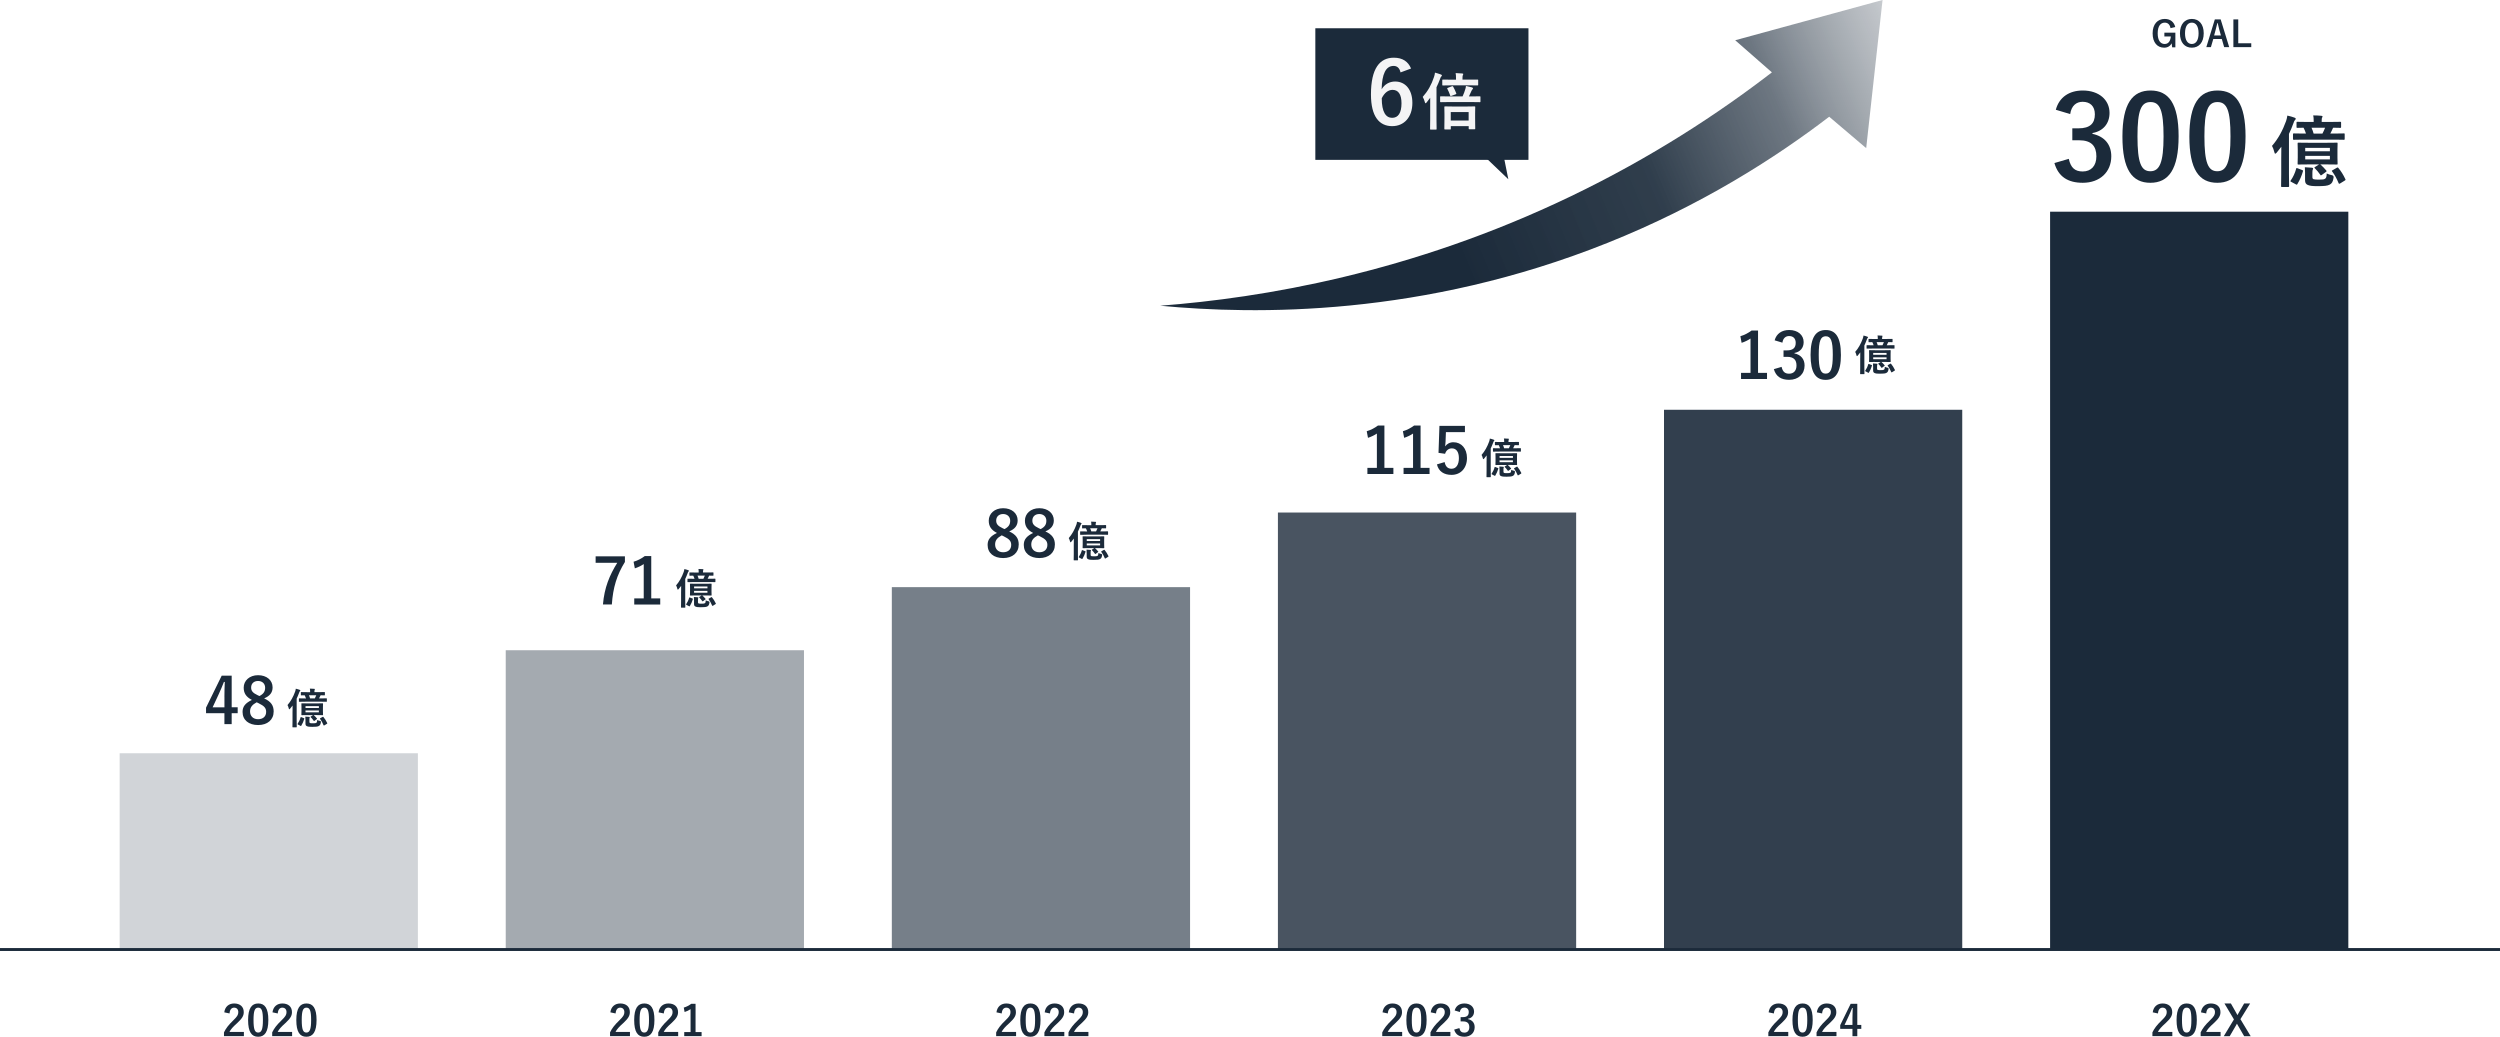 <?xml version="1.0" encoding="UTF-8"?><svg xmlns="http://www.w3.org/2000/svg" xmlns:xlink="http://www.w3.org/1999/xlink" viewBox="0 0 857.12 355.44"><defs><style>.cls-1,.cls-2,.cls-3,.cls-4,.cls-5,.cls-6{mix-blend-mode:color;}.cls-1,.cls-7{fill:#1b2a3a;}.cls-8{fill:#f4f4f5;}.cls-2{fill:#767f89;}.cls-3{fill:#d1d4d8;}.cls-9{isolation:isolate;}.cls-10{fill:url(#_名称未設定グラデーション_5);}.cls-11{fill:none;stroke:#1b2a3a;stroke-miterlimit:10;}.cls-4{fill:#a4aab0;}.cls-5{fill:#495461;}.cls-6{fill:#323f4e;}</style><linearGradient id="_名称未設定グラデーション_5" x1="432.9" y1="111.67" x2="697.4" y2="-4.97" gradientTransform="translate(-.11 -10.88) rotate(1.23)" gradientUnits="userSpaceOnUse"><stop offset=".25" stop-color="#1b2a3a"/><stop offset=".5" stop-color="#253443" stop-opacity=".95"/><stop offset=".67" stop-color="#495562" stop-opacity=".8"/><stop offset=".82" stop-color="#858d96" stop-opacity=".53"/><stop offset=".95" stop-color="#dadcdf" stop-opacity=".16"/><stop offset="1" stop-color="#fff" stop-opacity="0"/></linearGradient></defs><g class="cls-9"><g id="_レイヤー_2"><g id="_レイヤー_1-2"><rect class="cls-1" x="702.87" y="72.58" width="102.25" height="252.96"/><rect class="cls-6" x="570.5" y="140.49" width="102.25" height="185.05"/><rect class="cls-5" x="438.13" y="175.72" width="102.25" height="149.82"/><rect class="cls-2" x="305.76" y="201.3" width="102.25" height="124.24"/><rect class="cls-4" x="173.39" y="222.93" width="102.25" height="102.61"/><rect class="cls-3" x="41.02" y="258.25" width="102.25" height="67.29"/><path class="cls-7" d="M76.89,347.09c.25-1.98,1.59-3.05,3.39-3.05,1.98,0,3.29,1.07,3.29,2.97,0,1.23-.53,2.15-2.22,3.72-1.52,1.36-2.24,2.17-2.68,3.06h4.95v1.44h-6.83v-1.28c.65-1.36,1.57-2.57,3.15-4.08,1.44-1.39,1.76-1.96,1.76-2.87,0-.97-.56-1.53-1.44-1.53s-1.47.68-1.56,1.99l-1.8-.38Z"/><path class="cls-7" d="M92,349.7c0,4.08-1.24,5.75-3.49,5.75s-3.45-1.63-3.45-5.72,1.26-5.69,3.48-5.69,3.46,1.59,3.46,5.66ZM86.92,349.71c0,3.25.45,4.3,1.59,4.3s1.63-1.07,1.63-4.3-.45-4.24-1.6-4.24-1.62.98-1.62,4.24Z"/><path class="cls-7" d="M93.42,347.09c.25-1.98,1.59-3.05,3.39-3.05,1.98,0,3.29,1.07,3.29,2.97,0,1.23-.53,2.15-2.22,3.72-1.52,1.36-2.24,2.17-2.68,3.06h4.95v1.44h-6.83v-1.28c.65-1.36,1.57-2.57,3.15-4.08,1.44-1.39,1.76-1.96,1.76-2.87,0-.97-.56-1.53-1.44-1.53s-1.47.68-1.56,1.99l-1.8-.38Z"/><path class="cls-7" d="M108.53,349.7c0,4.08-1.24,5.75-3.49,5.75s-3.45-1.63-3.45-5.72,1.26-5.69,3.48-5.69,3.46,1.59,3.46,5.66ZM103.45,349.71c0,3.25.45,4.3,1.59,4.3s1.63-1.07,1.63-4.3-.45-4.24-1.6-4.24-1.62.98-1.62,4.24Z"/><path class="cls-7" d="M79.43,242.49h2.06v2.03h-2.06v3.74h-2.49v-3.74h-6.3v-1.9l5.37-10.97h3.42v10.84ZM76.94,238.86c0-1.75.06-3.4.13-5.06h-.3c-.54,1.43-1.17,2.88-1.84,4.33l-2.03,4.37h4.05v-3.63Z"/><path class="cls-7" d="M93.82,243.99c0,2.75-2.1,4.59-5.32,4.59s-5.34-1.71-5.34-4.5c0-1.9,1-3.03,3.2-4.11-2.05-1.06-2.81-2.38-2.81-4.22,0-2.38,1.97-4.26,4.93-4.26s4.98,1.73,4.98,4.18c0,1.77-.95,2.96-2.9,3.77,2.38,1.12,3.27,2.42,3.27,4.57ZM88,240.78c-1.54.84-2.27,1.73-2.27,3.12,0,1.6,1.06,2.68,2.75,2.68s2.77-.95,2.77-2.51c0-1.3-.63-2.03-2.62-2.99l-.63-.3ZM88.95,238.64c1.45-.76,1.95-1.6,1.95-2.88,0-1.41-1.04-2.29-2.42-2.29s-2.38.84-2.38,2.25c0,1.13.54,1.84,2.25,2.64l.61.28Z"/><path class="cls-7" d="M100.3,243.87c0-.56,0-1.28.01-1.98-.27.38-.56.74-.87,1.1-.12.12-.2.19-.26.19-.07,0-.12-.07-.16-.25-.1-.45-.3-.97-.45-1.2,1.11-1.27,1.98-2.84,2.61-4.6.12-.35.19-.66.23-1.01.5.12.91.22,1.31.38.16.06.25.12.25.22s-.06.16-.16.26c-.1.1-.16.23-.29.61-.25.66-.51,1.31-.81,1.93v7.49c0,1.41.03,2.12.03,2.19,0,.14-.01.16-.16.16h-1.18c-.13,0-.14-.01-.14-.16,0-.09.03-.78.03-2.19v-3.13ZM104.19,246.21c.16.06.19.09.14.22-.25.85-.56,1.59-1.04,2.38-.07.13-.1.14-.26.06l-.87-.46c-.19-.1-.2-.13-.12-.26.43-.61.79-1.37,1.01-2.17.03-.16.07-.17.26-.1l.87.33ZM104.65,240.58c-1.42,0-1.91.03-2.01.03-.14,0-.16-.01-.16-.14v-.87c0-.16.01-.17.16-.17.1,0,.59.03,2.01.03h.25c-.13-.42-.27-.74-.45-1.08-.78.01-1.1.03-1.16.03-.13,0-.14-.01-.14-.16v-.81c0-.14.01-.16.14-.16.09,0,.56.03,1.93.03h1.1v-.22c0-.43-.01-.69-.09-1,.55,0,1.01.03,1.5.07.14.01.23.07.23.13,0,.09-.04.13-.1.25-.04.09-.06.23-.06.53v.23h1.5c1.37,0,1.85-.03,1.93-.03.14,0,.16.01.16.16v.81c0,.14-.01.16-.16.16-.07,0-.42-.01-1.31-.03l-.07.13c-.12.26-.27.62-.46.95h.52c1.43,0,1.92-.03,1.99-.03.14,0,.16.01.16.17v.87c0,.13-.01.14-.16.14-.07,0-.56-.03-1.99-.03h-5.27ZM105.37,245.17c-1.33,0-1.79.03-1.88.03-.14,0-.16-.01-.16-.17,0-.09.03-.38.03-1.13v-1.47c0-.74-.03-1.04-.03-1.13,0-.16.01-.17.16-.17.09,0,.55.03,1.88.03h3.36c1.33,0,1.78-.03,1.86-.03.14,0,.16.01.16.17,0,.09-.03.39-.03,1.13v1.47c0,.75.03,1.04.03,1.13,0,.16-.01.17-.16.17-.09,0-.53-.03-1.86-.03h-1.18c.42.36.72.68,1.1,1.13.1.13.09.16-.07.27l-.75.55c-.19.13-.2.1-.27-.01-.35-.51-.66-.87-1.04-1.24-.12-.12-.07-.13.09-.23l.72-.46h-1.95ZM104.72,246.77c0-.45-.01-.68-.04-1.08.43.01.85.04,1.31.09.16.01.22.07.22.14,0,.09-.03.16-.06.2-.04.09-.07.25-.07.56v.81c0,.25.06.36.25.42.26.06.49.07,1,.07.66,0,.91-.03,1.1-.16.2-.12.3-.32.32-.98.27.14.55.23.95.32q.38.09.32.45c-.12.81-.33,1.08-.71,1.3-.4.23-1.1.29-2.24.29-.92,0-1.4-.04-1.82-.22-.32-.13-.52-.36-.52-.87v-1.34ZM104.75,242.73h4.58v-.64h-4.58v.64ZM109.32,243.58h-4.58v.65h4.58v-.65ZM105.92,238.37c.16.32.27.69.39,1.08h1.63c.2-.36.35-.72.49-1.08h-2.51ZM110.61,245.79c.14-.09.19-.09.27.03.49.58.92,1.27,1.3,2.06.07.14.06.19-.12.29l-.84.52c-.19.12-.25.09-.3-.07-.35-.84-.72-1.53-1.18-2.14-.1-.13-.09-.16.09-.25l.78-.45Z"/><path class="cls-7" d="M214.25,192.67c-2.75,4.44-4.09,8.76-4.48,14.58h-3.05c.48-5.78,2.27-10.06,4.91-14.3h-7.42v-2.21h10.04v1.93Z"/><path class="cls-7" d="M223.27,205.16h3.09v2.1h-8.91v-2.1h3.25v-11.77c-.82.56-1.86,1.08-3.05,1.47l-.43-2.27c1.43-.41,2.71-1.1,3.85-1.95h2.21v14.52Z"/><path class="cls-7" d="M233.52,202.85c0-.56,0-1.28.01-1.98-.27.38-.56.74-.87,1.1-.12.12-.2.19-.26.19-.07,0-.12-.07-.16-.25-.1-.45-.3-.97-.45-1.2,1.11-1.27,1.98-2.84,2.61-4.6.12-.35.19-.66.23-1.01.5.12.91.22,1.31.38.16.06.25.12.25.22s-.06.16-.16.26c-.1.1-.16.23-.29.61-.25.66-.51,1.31-.81,1.93v7.49c0,1.41.03,2.12.03,2.19,0,.14-.01.16-.16.16h-1.18c-.13,0-.14-.01-.14-.16,0-.09.03-.78.03-2.19v-3.13ZM237.41,205.19c.16.06.19.09.14.22-.25.85-.56,1.59-1.04,2.38-.07.13-.1.14-.26.06l-.87-.46c-.19-.1-.2-.13-.12-.26.43-.61.79-1.37,1.01-2.17.03-.16.07-.17.26-.1l.87.33ZM237.87,199.56c-1.42,0-1.91.03-2.01.03-.14,0-.16-.01-.16-.14v-.87c0-.16.01-.17.16-.17.1,0,.59.03,2.01.03h.25c-.13-.42-.27-.74-.45-1.08-.78.01-1.1.03-1.16.03-.13,0-.14-.01-.14-.16v-.81c0-.14.01-.16.14-.16.09,0,.56.03,1.93.03h1.1v-.22c0-.43-.01-.69-.09-1,.55,0,1.01.03,1.5.07.14.01.23.07.23.13,0,.09-.04.13-.1.25-.04.09-.06.23-.06.53v.23h1.5c1.37,0,1.85-.03,1.93-.03.14,0,.16.01.16.16v.81c0,.14-.01.16-.16.16-.07,0-.42-.01-1.31-.03l-.07.13c-.12.26-.27.62-.46.95h.52c1.43,0,1.92-.03,1.99-.03.14,0,.16.01.16.17v.87c0,.13-.01.14-.16.14-.07,0-.56-.03-1.99-.03h-5.27ZM238.59,204.15c-1.33,0-1.79.03-1.88.03-.14,0-.16-.01-.16-.17,0-.09.03-.38.03-1.13v-1.47c0-.74-.03-1.04-.03-1.13,0-.16.01-.17.16-.17.09,0,.55.03,1.88.03h3.36c1.33,0,1.78-.03,1.86-.03.14,0,.16.01.16.17,0,.09-.03.39-.03,1.13v1.47c0,.75.03,1.04.03,1.13,0,.16-.01.17-.16.17-.09,0-.53-.03-1.86-.03h-1.18c.42.36.72.68,1.1,1.13.1.13.09.16-.07.27l-.75.55c-.19.13-.2.1-.27-.01-.35-.51-.66-.87-1.04-1.24-.12-.12-.07-.13.09-.23l.72-.46h-1.95ZM237.94,205.76c0-.45-.01-.68-.04-1.08.43.01.85.04,1.31.09.16.01.22.07.22.14,0,.09-.03.16-.06.2-.04.09-.07.25-.07.56v.81c0,.25.06.36.25.42.26.06.49.07,1,.07.66,0,.91-.03,1.1-.16.2-.12.3-.32.32-.98.27.14.55.23.95.32q.38.09.32.45c-.12.81-.33,1.08-.71,1.3-.4.23-1.1.29-2.24.29-.92,0-1.4-.04-1.82-.22-.32-.13-.52-.36-.52-.87v-1.34ZM237.97,201.71h4.58v-.64h-4.58v.64ZM242.54,202.57h-4.58v.65h4.58v-.65ZM239.14,197.35c.16.32.27.69.39,1.08h1.63c.2-.36.35-.72.49-1.08h-2.51ZM243.83,204.77c.14-.09.19-.09.27.03.49.58.92,1.27,1.3,2.06.07.14.06.19-.12.29l-.84.52c-.19.12-.25.09-.3-.07-.35-.84-.72-1.53-1.18-2.14-.1-.13-.09-.16.09-.25l.78-.45Z"/><path class="cls-7" d="M349.26,186.74c0,2.75-2.1,4.59-5.32,4.59s-5.34-1.71-5.34-4.5c0-1.9,1-3.03,3.2-4.11-2.05-1.06-2.81-2.38-2.81-4.22,0-2.38,1.97-4.26,4.93-4.26s4.98,1.73,4.98,4.18c0,1.77-.95,2.96-2.9,3.77,2.38,1.12,3.27,2.42,3.27,4.57ZM343.44,183.54c-1.54.84-2.27,1.73-2.27,3.12,0,1.6,1.06,2.68,2.75,2.68s2.77-.95,2.77-2.51c0-1.3-.63-2.03-2.62-2.99l-.63-.3ZM344.39,181.4c1.45-.76,1.95-1.6,1.95-2.88,0-1.41-1.04-2.29-2.42-2.29s-2.38.84-2.38,2.25c0,1.13.54,1.84,2.25,2.64l.61.28Z"/><path class="cls-7" d="M361.66,186.74c0,2.75-2.1,4.59-5.32,4.59s-5.34-1.71-5.34-4.5c0-1.9,1-3.03,3.2-4.11-2.05-1.06-2.81-2.38-2.81-4.22,0-2.38,1.97-4.26,4.93-4.26s4.98,1.73,4.98,4.18c0,1.77-.95,2.96-2.9,3.77,2.38,1.12,3.27,2.42,3.27,4.57ZM355.84,183.54c-1.54.84-2.27,1.73-2.27,3.12,0,1.6,1.06,2.68,2.75,2.68s2.77-.95,2.77-2.51c0-1.3-.63-2.03-2.62-2.99l-.63-.3ZM356.79,181.4c1.45-.76,1.95-1.6,1.95-2.88,0-1.41-1.04-2.29-2.42-2.29s-2.38.84-2.38,2.25c0,1.13.54,1.84,2.25,2.64l.61.28Z"/><path class="cls-7" d="M368.15,186.62c0-.56,0-1.28.01-1.98-.27.38-.56.74-.87,1.1-.12.12-.2.19-.26.19-.07,0-.12-.07-.16-.25-.1-.45-.3-.97-.45-1.2,1.11-1.27,1.98-2.84,2.61-4.6.12-.35.19-.66.23-1.01.5.12.91.22,1.31.38.16.06.25.12.25.22s-.06.16-.16.26c-.1.1-.16.23-.29.61-.25.66-.51,1.31-.81,1.93v7.49c0,1.41.03,2.12.03,2.19,0,.14-.01.16-.16.16h-1.18c-.13,0-.14-.01-.14-.16,0-.09.03-.78.03-2.19v-3.13ZM372.03,188.96c.16.06.19.09.14.22-.25.85-.56,1.59-1.04,2.38-.07.13-.1.14-.26.06l-.87-.46c-.19-.1-.2-.13-.12-.26.43-.61.79-1.37,1.01-2.17.03-.16.07-.17.26-.1l.87.33ZM372.49,183.33c-1.42,0-1.91.03-2.01.03-.14,0-.16-.01-.16-.14v-.87c0-.16.01-.17.16-.17.1,0,.59.03,2.01.03h.25c-.13-.42-.27-.74-.45-1.08-.78.01-1.1.03-1.16.03-.13,0-.14-.01-.14-.16v-.81c0-.14.01-.16.14-.16.09,0,.56.03,1.93.03h1.1v-.22c0-.43-.01-.69-.09-1,.55,0,1.01.03,1.5.07.14.01.23.07.23.13,0,.09-.04.13-.1.25-.04.09-.06.23-.06.53v.23h1.5c1.37,0,1.85-.03,1.93-.03.14,0,.16.01.16.16v.81c0,.14-.01.16-.16.16-.07,0-.42-.01-1.31-.03l-.07.13c-.12.26-.27.62-.46.95h.52c1.43,0,1.92-.03,1.99-.03.14,0,.16.01.16.17v.87c0,.13-.01.14-.16.14-.07,0-.56-.03-1.99-.03h-5.27ZM373.21,187.92c-1.33,0-1.79.03-1.88.03-.14,0-.16-.01-.16-.17,0-.09.03-.38.03-1.13v-1.47c0-.74-.03-1.04-.03-1.13,0-.16.01-.17.16-.17.09,0,.55.03,1.88.03h3.36c1.33,0,1.78-.03,1.86-.03.14,0,.16.01.16.17,0,.09-.03.39-.03,1.13v1.47c0,.75.03,1.04.03,1.13,0,.16-.01.17-.16.17-.09,0-.53-.03-1.86-.03h-1.18c.42.36.72.68,1.1,1.13.1.13.09.16-.07.27l-.75.55c-.19.13-.2.1-.27-.01-.35-.51-.66-.87-1.04-1.24-.12-.12-.07-.13.09-.23l.72-.46h-1.95ZM372.56,189.52c0-.45-.01-.68-.04-1.08.43.01.85.04,1.31.09.16.01.22.07.22.14,0,.09-.03.16-.06.2-.04.09-.07.25-.07.56v.81c0,.25.06.36.25.42.26.06.49.07,1,.07.66,0,.91-.03,1.1-.16.2-.12.3-.32.32-.98.27.14.55.23.95.32q.38.09.32.45c-.12.81-.33,1.08-.71,1.3-.4.23-1.1.29-2.24.29-.92,0-1.4-.04-1.82-.22-.32-.13-.52-.36-.52-.87v-1.34ZM372.59,185.48h4.58v-.64h-4.58v.64ZM377.17,186.33h-4.58v.65h4.58v-.65ZM373.76,181.12c.16.32.27.69.39,1.08h1.63c.2-.36.35-.72.49-1.08h-2.51ZM378.45,188.54c.14-.09.19-.09.27.03.49.58.92,1.27,1.3,2.06.07.14.06.19-.12.29l-.84.52c-.19.12-.25.09-.3-.07-.35-.84-.72-1.53-1.18-2.14-.1-.13-.09-.16.09-.25l.78-.45Z"/><path class="cls-7" d="M474.63,160.41h3.09v2.1h-8.91v-2.1h3.25v-11.77c-.82.56-1.86,1.08-3.05,1.47l-.43-2.27c1.43-.41,2.71-1.1,3.85-1.95h2.21v14.52Z"/><path class="cls-7" d="M487.03,160.41h3.09v2.1h-8.91v-2.1h3.25v-11.77c-.82.56-1.86,1.08-3.05,1.47l-.43-2.27c1.43-.41,2.71-1.1,3.85-1.95h2.21v14.52Z"/><path class="cls-7" d="M502.27,148.16h-6.54l-.13,3.33c-.02.5-.06,1.08-.13,1.56.58-.87,1.6-1.43,2.83-1.43,2.73,0,4.65,2.14,4.65,5.41,0,3.48-2.16,5.78-5.28,5.78-2.6,0-4.44-1.17-5.02-3.59l2.64-.8c.3,1.6,1.15,2.29,2.36,2.29,1.56,0,2.53-1.34,2.53-3.64,0-2.14-.89-3.35-2.4-3.35-1.1,0-1.97.67-2.34,1.86l-2.25-.32.32-9.26h8.74v2.16Z"/><path class="cls-7" d="M509.68,158.11c0-.56,0-1.28.01-1.98-.27.38-.56.74-.87,1.1-.12.12-.2.19-.26.19-.07,0-.12-.07-.16-.25-.1-.45-.3-.97-.45-1.2,1.11-1.27,1.98-2.84,2.61-4.6.12-.35.19-.66.23-1.01.5.12.91.22,1.31.38.16.06.25.12.25.22s-.06.16-.16.26c-.1.1-.16.23-.29.61-.25.66-.51,1.31-.81,1.93v7.49c0,1.41.03,2.12.03,2.19,0,.14-.01.16-.16.16h-1.18c-.13,0-.14-.01-.14-.16,0-.09.03-.78.03-2.19v-3.13ZM513.56,160.45c.16.06.19.09.14.22-.25.85-.56,1.59-1.04,2.38-.07.13-.1.14-.26.06l-.87-.46c-.19-.1-.2-.13-.12-.26.43-.61.79-1.37,1.01-2.17.03-.16.07-.17.26-.1l.87.33ZM514.03,154.82c-1.42,0-1.91.03-2.01.03-.14,0-.16-.01-.16-.14v-.87c0-.16.01-.17.16-.17.1,0,.59.03,2.01.03h.25c-.13-.42-.27-.74-.45-1.08-.78.01-1.1.03-1.16.03-.13,0-.14-.01-.14-.16v-.81c0-.14.01-.16.14-.16.09,0,.56.03,1.93.03h1.1v-.22c0-.43-.01-.69-.09-1,.55,0,1.01.03,1.5.07.14.01.23.07.23.13,0,.09-.04.13-.1.25-.04.09-.06.23-.06.53v.23h1.5c1.37,0,1.85-.03,1.93-.03.14,0,.16.01.16.16v.81c0,.14-.01.16-.16.16-.07,0-.42-.01-1.31-.03l-.07.13c-.12.26-.27.62-.46.95h.52c1.43,0,1.92-.03,1.99-.03.14,0,.16.01.16.17v.87c0,.13-.01.14-.16.14-.07,0-.56-.03-1.99-.03h-5.27ZM514.75,159.41c-1.33,0-1.79.03-1.88.03-.14,0-.16-.01-.16-.17,0-.09.03-.38.03-1.13v-1.47c0-.74-.03-1.04-.03-1.13,0-.16.01-.17.16-.17.09,0,.55.03,1.88.03h3.36c1.33,0,1.78-.03,1.86-.03.14,0,.16.01.16.17,0,.09-.03.39-.03,1.13v1.47c0,.75.03,1.04.03,1.13,0,.16-.01.17-.16.17-.09,0-.53-.03-1.86-.03h-1.18c.42.36.72.68,1.1,1.13.1.13.09.16-.07.27l-.75.55c-.19.13-.2.1-.27-.01-.35-.51-.66-.87-1.04-1.24-.12-.12-.07-.13.09-.23l.72-.46h-1.95ZM514.1,161.01c0-.45-.01-.68-.04-1.08.43.01.85.04,1.31.09.16.01.22.07.22.14,0,.09-.03.16-.06.2-.04.09-.07.25-.07.56v.81c0,.25.06.36.25.42.26.06.49.07,1,.07.66,0,.91-.03,1.1-.16.2-.12.3-.32.32-.98.27.14.55.23.95.32q.38.09.32.45c-.12.81-.33,1.08-.71,1.3-.4.23-1.1.29-2.24.29-.92,0-1.4-.04-1.82-.22-.32-.13-.52-.36-.52-.87v-1.34ZM514.13,156.97h4.58v-.64h-4.58v.64ZM518.7,157.82h-4.58v.65h4.58v-.65ZM515.3,152.61c.16.32.27.69.39,1.08h1.63c.2-.36.35-.72.49-1.08h-2.51ZM519.99,160.03c.14-.09.19-.09.27.03.49.58.92,1.27,1.3,2.06.07.14.06.19-.12.29l-.84.52c-.19.12-.25.09-.3-.07-.35-.84-.72-1.53-1.18-2.14-.1-.13-.09-.16.09-.25l.78-.45Z"/><path class="cls-7" d="M602.73,127.84h3.09v2.1h-8.91v-2.1h3.25v-11.77c-.82.56-1.86,1.08-3.05,1.47l-.43-2.27c1.43-.41,2.71-1.1,3.85-1.95h2.21v14.52Z"/><path class="cls-7" d="M608.42,116.71c.63-2.34,2.49-3.57,5-3.57,3.01,0,4.96,1.75,4.96,4.15,0,1.95-1.17,3.38-3.16,3.72v.15c2.23.48,3.48,1.97,3.48,4.15,0,2.92-2.12,4.91-5.28,4.91-2.73,0-4.52-1.1-5.26-3.66l2.66-.78c.37,1.67,1.15,2.34,2.58,2.34,1.56,0,2.53-1.04,2.53-2.79,0-1.88-.89-2.99-3.2-2.99h-1.25v-2.21h1.15c2.16,0,3.03-.93,3.03-2.6,0-1.51-.89-2.32-2.27-2.32-1.15,0-2.08.71-2.29,2.27l-2.66-.8Z"/><path class="cls-7" d="M631.16,121.63c0,6.12-1.86,8.61-5.24,8.61s-5.17-2.44-5.17-8.57,1.88-8.52,5.21-8.52,5.19,2.38,5.19,8.48ZM623.55,121.65c0,4.87.67,6.45,2.38,6.45s2.44-1.6,2.44-6.45-.67-6.36-2.4-6.36-2.42,1.47-2.42,6.36Z"/><path class="cls-7" d="M637.78,122.79c0-.56,0-1.28.01-1.98-.27.38-.56.74-.87,1.1-.12.12-.2.19-.26.19-.07,0-.12-.07-.16-.25-.1-.45-.3-.97-.45-1.2,1.11-1.27,1.98-2.84,2.61-4.6.12-.35.19-.66.23-1.01.5.12.91.22,1.31.38.16.06.25.12.25.22s-.06.16-.16.26c-.1.1-.16.23-.29.61-.25.66-.51,1.31-.81,1.93v7.49c0,1.41.03,2.12.03,2.19,0,.14-.01.16-.16.16h-1.18c-.13,0-.14-.01-.14-.16,0-.09.03-.78.03-2.19v-3.13ZM641.66,125.13c.16.06.19.09.14.22-.25.85-.56,1.59-1.04,2.38-.07.13-.1.14-.26.06l-.87-.46c-.19-.1-.2-.13-.12-.26.43-.61.79-1.37,1.01-2.17.03-.16.07-.17.26-.1l.87.33ZM642.12,119.5c-1.42,0-1.91.03-2.01.03-.14,0-.16-.01-.16-.14v-.87c0-.16.01-.17.16-.17.1,0,.59.03,2.01.03h.25c-.13-.42-.27-.74-.45-1.08-.78.01-1.1.03-1.16.03-.13,0-.14-.01-.14-.16v-.81c0-.14.01-.16.14-.16.09,0,.56.03,1.93.03h1.1v-.22c0-.43-.01-.69-.09-1,.55,0,1.01.03,1.5.07.14.01.23.07.23.13,0,.09-.04.13-.1.25-.04.09-.06.23-.06.53v.23h1.5c1.37,0,1.85-.03,1.93-.03.14,0,.16.01.16.16v.81c0,.14-.01.16-.16.16-.07,0-.42-.01-1.31-.03l-.07.13c-.12.26-.27.62-.46.95h.52c1.43,0,1.92-.03,1.99-.03.14,0,.16.01.16.17v.87c0,.13-.01.14-.16.14-.07,0-.56-.03-1.99-.03h-5.27ZM642.84,124.09c-1.33,0-1.79.03-1.88.03-.14,0-.16-.01-.16-.17,0-.09.03-.38.03-1.13v-1.47c0-.74-.03-1.04-.03-1.13,0-.16.01-.17.16-.17.09,0,.55.03,1.88.03h3.36c1.33,0,1.78-.03,1.86-.03.14,0,.16.01.16.17,0,.09-.03.39-.03,1.13v1.47c0,.75.03,1.04.03,1.13,0,.16-.01.17-.16.17-.09,0-.53-.03-1.86-.03h-1.18c.42.36.72.68,1.1,1.13.1.13.09.16-.07.27l-.75.55c-.19.13-.2.1-.27-.01-.35-.51-.66-.87-1.04-1.24-.12-.12-.07-.13.09-.23l.72-.46h-1.95ZM642.19,125.69c0-.45-.01-.68-.04-1.08.43.01.85.04,1.31.09.16.01.22.07.22.14,0,.09-.03.16-.06.2-.04.09-.07.25-.07.56v.81c0,.25.06.36.25.42.26.06.49.07,1,.07.66,0,.91-.03,1.1-.16.2-.12.3-.32.32-.98.27.14.55.23.95.32q.38.09.32.45c-.12.81-.33,1.08-.71,1.3-.4.23-1.1.29-2.24.29-.92,0-1.4-.04-1.82-.22-.32-.13-.52-.36-.52-.87v-1.34ZM642.22,121.65h4.58v-.64h-4.58v.64ZM646.8,122.5h-4.58v.65h4.58v-.65ZM643.39,117.29c.16.32.27.69.39,1.08h1.63c.2-.36.35-.72.49-1.08h-2.51ZM648.08,124.71c.14-.09.19-.09.27.03.49.58.92,1.27,1.3,2.06.07.14.06.19-.12.29l-.84.52c-.19.12-.25.09-.3-.07-.35-.84-.72-1.53-1.18-2.14-.1-.13-.09-.16.09-.25l.78-.45Z"/><path class="cls-7" d="M704.83,37.64c1.16-4.33,4.61-6.61,9.25-6.61,5.57,0,9.17,3.24,9.17,7.69,0,3.6-2.16,6.25-5.85,6.89v.28c4.12.88,6.45,3.65,6.45,7.69,0,5.41-3.92,9.09-9.77,9.09-5.05,0-8.37-2.04-9.73-6.77l4.93-1.44c.68,3.08,2.12,4.33,4.77,4.33,2.88,0,4.69-1.92,4.69-5.17,0-3.48-1.64-5.53-5.93-5.53h-2.32v-4.09h2.12c4,0,5.61-1.72,5.61-4.81,0-2.8-1.64-4.29-4.21-4.29-2.12,0-3.84,1.32-4.25,4.21l-4.93-1.48Z"/><path class="cls-7" d="M746.93,46.73c0,11.34-3.44,15.94-9.69,15.94s-9.57-4.53-9.57-15.86,3.48-15.78,9.65-15.78,9.61,4.41,9.61,15.7ZM732.83,46.77c0,9.01,1.24,11.94,4.41,11.94s4.53-2.96,4.53-11.94-1.24-11.78-4.45-11.78-4.49,2.72-4.49,11.78Z"/><path class="cls-7" d="M769.88,46.73c0,11.34-3.44,15.94-9.69,15.94s-9.57-4.53-9.57-15.86,3.48-15.78,9.65-15.78,9.61,4.41,9.61,15.7ZM755.78,46.77c0,9.01,1.24,11.94,4.41,11.94s4.53-2.96,4.53-11.94-1.24-11.78-4.45-11.78-4.49,2.72-4.49,11.78Z"/><path class="cls-7" d="M782.12,53.97c0-1.04,0-2.38.03-3.66-.51.69-1.04,1.36-1.6,2.03-.21.21-.37.35-.48.35-.13,0-.21-.13-.29-.45-.19-.83-.56-1.79-.83-2.22,2.06-2.35,3.66-5.26,4.83-8.52.21-.64.35-1.23.43-1.87.93.21,1.68.4,2.43.69.29.11.45.21.45.4s-.11.29-.29.48-.29.43-.53,1.12c-.45,1.23-.93,2.43-1.5,3.58v13.86c0,2.62.05,3.93.05,4.06,0,.27-.03.29-.29.29h-2.19c-.24,0-.27-.03-.27-.29,0-.16.05-1.44.05-4.06v-5.79ZM789.3,58.3c.29.11.35.16.27.4-.45,1.58-1.04,2.94-1.92,4.41-.13.24-.19.27-.48.11l-1.6-.85c-.35-.19-.37-.24-.21-.48.8-1.12,1.47-2.54,1.87-4.01.05-.29.13-.32.48-.19l1.6.61ZM790.15,47.88c-2.62,0-3.52.05-3.71.05-.27,0-.29-.03-.29-.27v-1.6c0-.29.03-.32.29-.32.19,0,1.1.05,3.71.05h.45c-.24-.77-.51-1.36-.83-2-1.44.03-2.03.05-2.14.05-.24,0-.27-.03-.27-.29v-1.5c0-.27.03-.29.27-.29.16,0,1.04.05,3.58.05h2.03v-.4c0-.8-.03-1.28-.16-1.84,1.01,0,1.87.05,2.78.13.27.03.43.13.43.24,0,.16-.08.24-.19.45-.08.16-.11.43-.11.99v.43h2.78c2.54,0,3.42-.05,3.58-.05.27,0,.29.03.29.29v1.5c0,.27-.03.29-.29.29-.13,0-.77-.03-2.43-.05l-.13.24c-.21.48-.51,1.15-.85,1.76h.96c2.64,0,3.55-.05,3.68-.05.27,0,.29.03.29.32v1.6c0,.24-.03.27-.29.27-.13,0-1.04-.05-3.68-.05h-9.75ZM791.49,56.37c-2.46,0-3.31.05-3.47.05-.27,0-.29-.03-.29-.32,0-.16.05-.69.05-2.08v-2.72c0-1.36-.05-1.92-.05-2.08,0-.29.03-.32.29-.32.16,0,1.01.05,3.47.05h6.22c2.46,0,3.28-.05,3.44-.05.27,0,.29.03.29.32,0,.16-.05.72-.05,2.08v2.72c0,1.39.05,1.92.05,2.08,0,.29-.03.32-.29.32-.16,0-.99-.05-3.44-.05h-2.19c.77.67,1.34,1.26,2.03,2.08.19.24.16.29-.13.51l-1.39,1.01c-.35.24-.37.19-.51-.03-.64-.93-1.23-1.6-1.92-2.3-.21-.21-.13-.24.16-.43l1.33-.85h-3.61ZM790.29,59.34c0-.83-.03-1.26-.08-2,.8.03,1.58.08,2.43.16.29.03.4.13.4.27,0,.16-.05.29-.11.37-.08.16-.13.45-.13,1.04v1.5c0,.45.11.67.45.77.48.11.91.13,1.84.13,1.23,0,1.68-.05,2.03-.29.37-.21.56-.59.59-1.82.51.27,1.01.43,1.76.59q.69.16.59.83c-.21,1.5-.61,2-1.31,2.4-.75.43-2.03.53-4.14.53-1.71,0-2.59-.08-3.37-.4-.59-.24-.96-.67-.96-1.6v-2.48ZM790.34,51.86h8.46v-1.17h-8.46v1.17ZM798.8,53.44h-8.46v1.2h8.46v-1.2ZM792.5,43.8c.29.59.51,1.28.72,2h3.02c.37-.67.64-1.33.91-2h-4.65ZM801.18,57.52c.27-.16.35-.16.51.05.91,1.07,1.71,2.35,2.4,3.82.13.27.11.35-.21.53l-1.55.96c-.35.21-.45.16-.56-.13-.64-1.55-1.33-2.83-2.19-3.95-.19-.24-.16-.29.16-.45l1.44-.83Z"/><path class="cls-7" d="M209.26,347.09c.25-1.98,1.59-3.05,3.39-3.05,1.98,0,3.29,1.07,3.29,2.97,0,1.23-.53,2.15-2.22,3.72-1.52,1.36-2.24,2.17-2.69,3.06h4.95v1.44h-6.83v-1.28c.65-1.36,1.57-2.57,3.15-4.08,1.44-1.39,1.76-1.96,1.76-2.87,0-.97-.56-1.53-1.44-1.53s-1.47.68-1.56,1.99l-1.8-.38Z"/><path class="cls-7" d="M224.37,349.7c0,4.08-1.24,5.75-3.49,5.75s-3.45-1.63-3.45-5.72,1.26-5.69,3.48-5.69,3.46,1.59,3.46,5.66ZM219.29,349.71c0,3.25.45,4.3,1.59,4.3s1.63-1.07,1.63-4.3-.45-4.24-1.6-4.24-1.62.98-1.62,4.24Z"/><path class="cls-7" d="M225.79,347.09c.25-1.98,1.59-3.05,3.39-3.05,1.98,0,3.29,1.07,3.29,2.97,0,1.23-.53,2.15-2.22,3.72-1.52,1.36-2.24,2.17-2.69,3.06h4.95v1.44h-6.83v-1.28c.65-1.36,1.57-2.57,3.15-4.08,1.44-1.39,1.76-1.96,1.76-2.87,0-.97-.56-1.53-1.44-1.53s-1.47.68-1.56,1.99l-1.8-.38Z"/><path class="cls-7" d="M238.48,353.84h2.06v1.4h-5.95v-1.4h2.17v-7.85c-.55.38-1.24.72-2.04.98l-.29-1.52c.95-.27,1.8-.74,2.57-1.3h1.47v9.69Z"/><path class="cls-7" d="M341.63,347.09c.25-1.98,1.59-3.05,3.39-3.05,1.98,0,3.29,1.07,3.29,2.97,0,1.23-.53,2.15-2.22,3.72-1.52,1.36-2.24,2.17-2.68,3.06h4.95v1.44h-6.83v-1.28c.65-1.36,1.57-2.57,3.15-4.08,1.44-1.39,1.76-1.96,1.76-2.87,0-.97-.56-1.53-1.44-1.53s-1.47.68-1.56,1.99l-1.8-.38Z"/><path class="cls-7" d="M356.74,349.7c0,4.08-1.24,5.75-3.49,5.75s-3.45-1.63-3.45-5.72,1.26-5.69,3.48-5.69,3.46,1.59,3.46,5.66ZM351.66,349.71c0,3.25.45,4.3,1.59,4.3s1.63-1.07,1.63-4.3-.45-4.24-1.6-4.24-1.62.98-1.62,4.24Z"/><path class="cls-7" d="M358.17,347.09c.25-1.98,1.59-3.05,3.39-3.05,1.98,0,3.29,1.07,3.29,2.97,0,1.23-.53,2.15-2.22,3.72-1.52,1.36-2.24,2.17-2.68,3.06h4.95v1.44h-6.83v-1.28c.65-1.36,1.57-2.57,3.15-4.08,1.44-1.39,1.76-1.96,1.76-2.87,0-.97-.56-1.53-1.44-1.53s-1.47.68-1.56,1.99l-1.8-.38Z"/><path class="cls-7" d="M366.43,347.09c.25-1.98,1.59-3.05,3.39-3.05,1.98,0,3.29,1.07,3.29,2.97,0,1.23-.53,2.15-2.22,3.72-1.52,1.36-2.24,2.17-2.68,3.06h4.95v1.44h-6.83v-1.28c.65-1.36,1.57-2.57,3.15-4.08,1.44-1.39,1.76-1.96,1.76-2.87,0-.97-.56-1.53-1.44-1.53s-1.47.68-1.56,1.99l-1.8-.38Z"/><path class="cls-7" d="M474,347.09c.25-1.98,1.59-3.05,3.39-3.05,1.98,0,3.29,1.07,3.29,2.97,0,1.23-.53,2.15-2.22,3.72-1.52,1.36-2.24,2.17-2.68,3.06h4.95v1.44h-6.83v-1.28c.65-1.36,1.57-2.57,3.15-4.08,1.44-1.39,1.76-1.96,1.76-2.87,0-.97-.56-1.53-1.44-1.53s-1.47.68-1.56,1.99l-1.8-.38Z"/><path class="cls-7" d="M489.11,349.7c0,4.08-1.24,5.75-3.49,5.75s-3.45-1.63-3.45-5.72,1.26-5.69,3.48-5.69,3.46,1.59,3.46,5.66ZM484.03,349.71c0,3.25.45,4.3,1.59,4.3s1.63-1.07,1.63-4.3-.45-4.24-1.6-4.24-1.62.98-1.62,4.24Z"/><path class="cls-7" d="M490.53,347.09c.25-1.98,1.59-3.05,3.39-3.05,1.98,0,3.29,1.07,3.29,2.97,0,1.23-.53,2.15-2.22,3.72-1.52,1.36-2.24,2.17-2.68,3.06h4.95v1.44h-6.83v-1.28c.65-1.36,1.57-2.57,3.15-4.08,1.44-1.39,1.76-1.96,1.76-2.87,0-.97-.56-1.53-1.44-1.53s-1.47.68-1.56,1.99l-1.8-.38Z"/><path class="cls-7" d="M498.74,346.42c.42-1.56,1.66-2.38,3.33-2.38,2.01,0,3.31,1.17,3.31,2.77,0,1.3-.78,2.25-2.11,2.48v.1c1.49.32,2.32,1.31,2.32,2.77,0,1.95-1.41,3.28-3.52,3.28-1.82,0-3.02-.74-3.51-2.44l1.78-.52c.25,1.11.76,1.56,1.72,1.56,1.04,0,1.69-.69,1.69-1.86,0-1.26-.59-1.99-2.14-1.99h-.84v-1.47h.77c1.44,0,2.02-.62,2.02-1.73,0-1.01-.59-1.54-1.52-1.54-.76,0-1.39.48-1.53,1.52l-1.78-.53Z"/><path class="cls-7" d="M606.37,347.09c.25-1.98,1.59-3.05,3.39-3.05,1.98,0,3.29,1.07,3.29,2.97,0,1.23-.53,2.15-2.22,3.72-1.52,1.36-2.24,2.17-2.68,3.06h4.95v1.44h-6.83v-1.28c.65-1.36,1.57-2.57,3.15-4.08,1.44-1.39,1.76-1.96,1.76-2.87,0-.97-.56-1.53-1.44-1.53s-1.47.68-1.56,1.99l-1.8-.38Z"/><path class="cls-7" d="M621.48,349.7c0,4.08-1.24,5.75-3.49,5.75s-3.45-1.63-3.45-5.72,1.26-5.69,3.48-5.69,3.46,1.59,3.46,5.66ZM616.4,349.71c0,3.25.45,4.3,1.59,4.3s1.63-1.07,1.63-4.3-.45-4.24-1.6-4.24-1.62.98-1.62,4.24Z"/><path class="cls-7" d="M622.9,347.09c.25-1.98,1.59-3.05,3.39-3.05,1.98,0,3.29,1.07,3.29,2.97,0,1.23-.53,2.15-2.22,3.72-1.52,1.36-2.24,2.17-2.68,3.06h4.95v1.44h-6.83v-1.28c.65-1.36,1.57-2.57,3.15-4.08,1.44-1.39,1.76-1.96,1.76-2.87,0-.97-.56-1.53-1.44-1.53s-1.47.68-1.56,1.99l-1.8-.38Z"/><path class="cls-7" d="M636.77,351.39h1.37v1.36h-1.37v2.5h-1.66v-2.5h-4.2v-1.27l3.58-7.32h2.28v7.23ZM635.11,348.96c0-1.17.04-2.27.09-3.38h-.2c-.36.95-.78,1.92-1.23,2.89l-1.36,2.92h2.7v-2.43Z"/><path class="cls-7" d="M738.06,347.09c.25-1.98,1.59-3.05,3.39-3.05,1.98,0,3.29,1.07,3.29,2.97,0,1.23-.53,2.15-2.22,3.72-1.52,1.36-2.24,2.17-2.69,3.06h4.95v1.44h-6.83v-1.28c.65-1.36,1.57-2.57,3.15-4.08,1.44-1.39,1.76-1.96,1.76-2.87,0-.97-.56-1.53-1.44-1.53s-1.47.68-1.56,1.99l-1.8-.38Z"/><path class="cls-7" d="M753.17,349.7c0,4.08-1.24,5.75-3.49,5.75s-3.45-1.63-3.45-5.72,1.26-5.69,3.48-5.69,3.46,1.59,3.46,5.66ZM748.09,349.71c0,3.25.45,4.3,1.59,4.3s1.63-1.07,1.63-4.3-.45-4.24-1.6-4.24-1.62.98-1.62,4.24Z"/><path class="cls-7" d="M754.6,347.09c.25-1.98,1.59-3.05,3.39-3.05,1.98,0,3.29,1.07,3.29,2.97,0,1.23-.53,2.15-2.22,3.72-1.52,1.36-2.24,2.17-2.69,3.06h4.95v1.44h-6.83v-1.28c.65-1.36,1.57-2.57,3.15-4.08,1.44-1.39,1.76-1.96,1.76-2.87,0-.97-.56-1.53-1.44-1.53s-1.47.68-1.56,1.99l-1.8-.38Z"/><path class="cls-7" d="M768.13,349.43l3.51,5.82h-2.24l-2.08-3.59c-.14-.25-.25-.46-.39-.69-.13.23-.25.45-.38.69l-2.09,3.59h-2.04l3.48-5.75-3.25-5.46h2.21l1.8,3.18c.16.27.29.53.45.81.16-.27.3-.55.46-.84l1.83-3.15h2.05l-3.33,5.38Z"/><path class="cls-7" d="M744.16,9.65c-.23-1.2-.88-1.89-1.98-1.89-1.45,0-2.42,1.23-2.42,3.66s.94,3.66,2.39,3.66c1.34,0,1.98-1.07,2.12-2.59h-2.22v-1.28h3.77v5.02h-1.1l-.18-1.39c-.49.98-1.41,1.51-2.55,1.51-2.37,0-3.97-1.77-3.97-4.92s1.71-4.94,4.15-4.94c1.98,0,3.2,1.1,3.61,2.78l-1.61.38Z"/><path class="cls-7" d="M755.54,11.41c0,3.14-1.64,4.94-4.08,4.94s-4.07-1.78-4.07-4.92,1.66-4.94,4.08-4.94,4.07,1.77,4.07,4.92ZM749.13,11.42c0,2.43.93,3.66,2.33,3.66s2.32-1.23,2.32-3.66-.92-3.66-2.32-3.66-2.33,1.21-2.33,3.66Z"/><path class="cls-7" d="M764.28,16.17h-1.73l-.81-2.8h-2.92l-.82,2.8h-1.57l2.92-9.52h2l2.93,9.52ZM760.89,10.22c-.21-.75-.36-1.45-.56-2.34h-.11c-.21.91-.38,1.59-.59,2.33l-.52,1.94h2.33l-.55-1.93Z"/><path class="cls-7" d="M767.37,14.83h4.47v1.34h-6.13V6.65h1.67v8.18Z"/><line class="cls-11" y1="325.54" x2="857.12" y2="325.54"/><path class="cls-10" d="M645.43,0l-5.61,50.79-12.68-10.77c-18.63,14.24-43.91,30.41-76,43.25-63.46,25.4-120.72,24.65-153.38,21.55,35.06-2.69,85.86-11.13,140.77-37.51,27.84-13.37,50.76-28.48,68.96-42.5l-12.58-11.01,50.53-13.81Z"/><rect class="cls-7" x="450.96" y="9.69" width="73.07" height="45.12"/><path class="cls-8" d="M480.17,24.83c-.36-1.66-1.31-2.23-2.38-2.23-2.7,0-3.98,2.82-4.1,8.02,1.04-1.78,2.73-2.67,4.63-2.67,3.51,0,5.91,2.76,5.91,7.34,0,4.9-2.85,7.96-6.92,7.96-4.37,0-7.28-3.21-7.28-10.87,0-8.97,3.03-12.6,7.84-12.6,3,0,4.9,1.31,5.91,3.71l-3.62,1.34ZM477.29,40.4c2.08,0,3.21-1.69,3.21-4.99,0-3.03-1.07-4.6-3.06-4.6-1.49,0-2.79,1.01-3.71,2.88,0,4.78,1.43,6.71,3.56,6.71Z"/><path class="cls-8" d="M490.32,33.54c-.38.55-.79,1.08-1.21,1.59-.17.19-.28.28-.36.28-.11,0-.17-.11-.23-.36-.21-.74-.45-1.34-.74-1.83,1.76-1.97,2.99-4.16,3.86-6.81.17-.51.3-1,.34-1.51.68.19,1.42.4,2.04.64.23.11.34.17.34.32s-.06.23-.23.38c-.13.11-.23.3-.42.85-.36.98-.76,1.91-1.21,2.82v11.06c0,2.08.04,3.12.04,3.23,0,.21-.02.23-.23.23h-1.8c-.19,0-.21-.02-.21-.23,0-.13.04-1.15.04-3.23v-7.43ZM496.9,34.99c-2.08,0-2.78.04-2.91.04-.23,0-.25-.02-.25-.23v-1.55c0-.21.02-.23.25-.23.13,0,.83.04,2.91.04h4.54c.45-.96.72-1.78.91-2.42.13-.34.21-.7.25-1.17.68.13,1.42.32,2.06.49.21.08.36.19.36.32,0,.15-.04.21-.15.32-.13.11-.25.28-.38.57-.28.64-.53,1.21-.87,1.89h.81c2.08,0,2.78-.04,2.91-.04.21,0,.23.02.23.23v1.55c0,.21-.02.23-.23.23-.13,0-.83-.04-2.91-.04h-7.53ZM497.56,29.26c-2.04,0-2.74.04-2.87.04-.19,0-.21-.02-.21-.23v-1.57c0-.19.02-.21.21-.21.13,0,.83.02,2.87.02h1.63v-.4c0-.79-.02-1.34-.13-1.85.81.02,1.57.06,2.25.13.21.02.36.08.36.21,0,.15-.06.25-.15.42-.08.17-.11.45-.11,1.1v.38h2.29c2.02,0,2.72-.02,2.84-.02.23,0,.25.02.25.21v1.57c0,.21-.02.23-.25.23-.13,0-.83-.04-2.84-.04h-6.16ZM495.44,44.39c-.23,0-.25-.02-.25-.25,0-.11.04-.66.04-3.59v-1.44c0-1.66-.04-2.25-.04-2.38,0-.23.02-.25.25-.25.13,0,.81.04,2.72.04h4.69c1.91,0,2.55-.04,2.7-.04.21,0,.23.02.23.25,0,.13-.04.7-.04,2.1v1.68c0,2.91.04,3.46.04,3.59,0,.19-.02.21-.23.21h-1.76c-.23,0-.25-.02-.25-.21v-.85h-6.13v.89c0,.23-.02.25-.23.25h-1.72ZM497.81,29.57c.23-.08.3-.06.4.13.38.66.72,1.4,1.06,2.27.08.19.02.28-.19.36l-1.44.53c-.32.11-.34.13-.45-.15-.3-.85-.62-1.59-.96-2.23-.11-.19-.11-.28.19-.38l1.38-.53ZM497.39,41.33h6.13v-2.91h-6.13v2.91Z"/><polyline class="cls-7" points="508.59 53.29 517.13 61.46 515.34 52.55"/></g></g></g></svg>